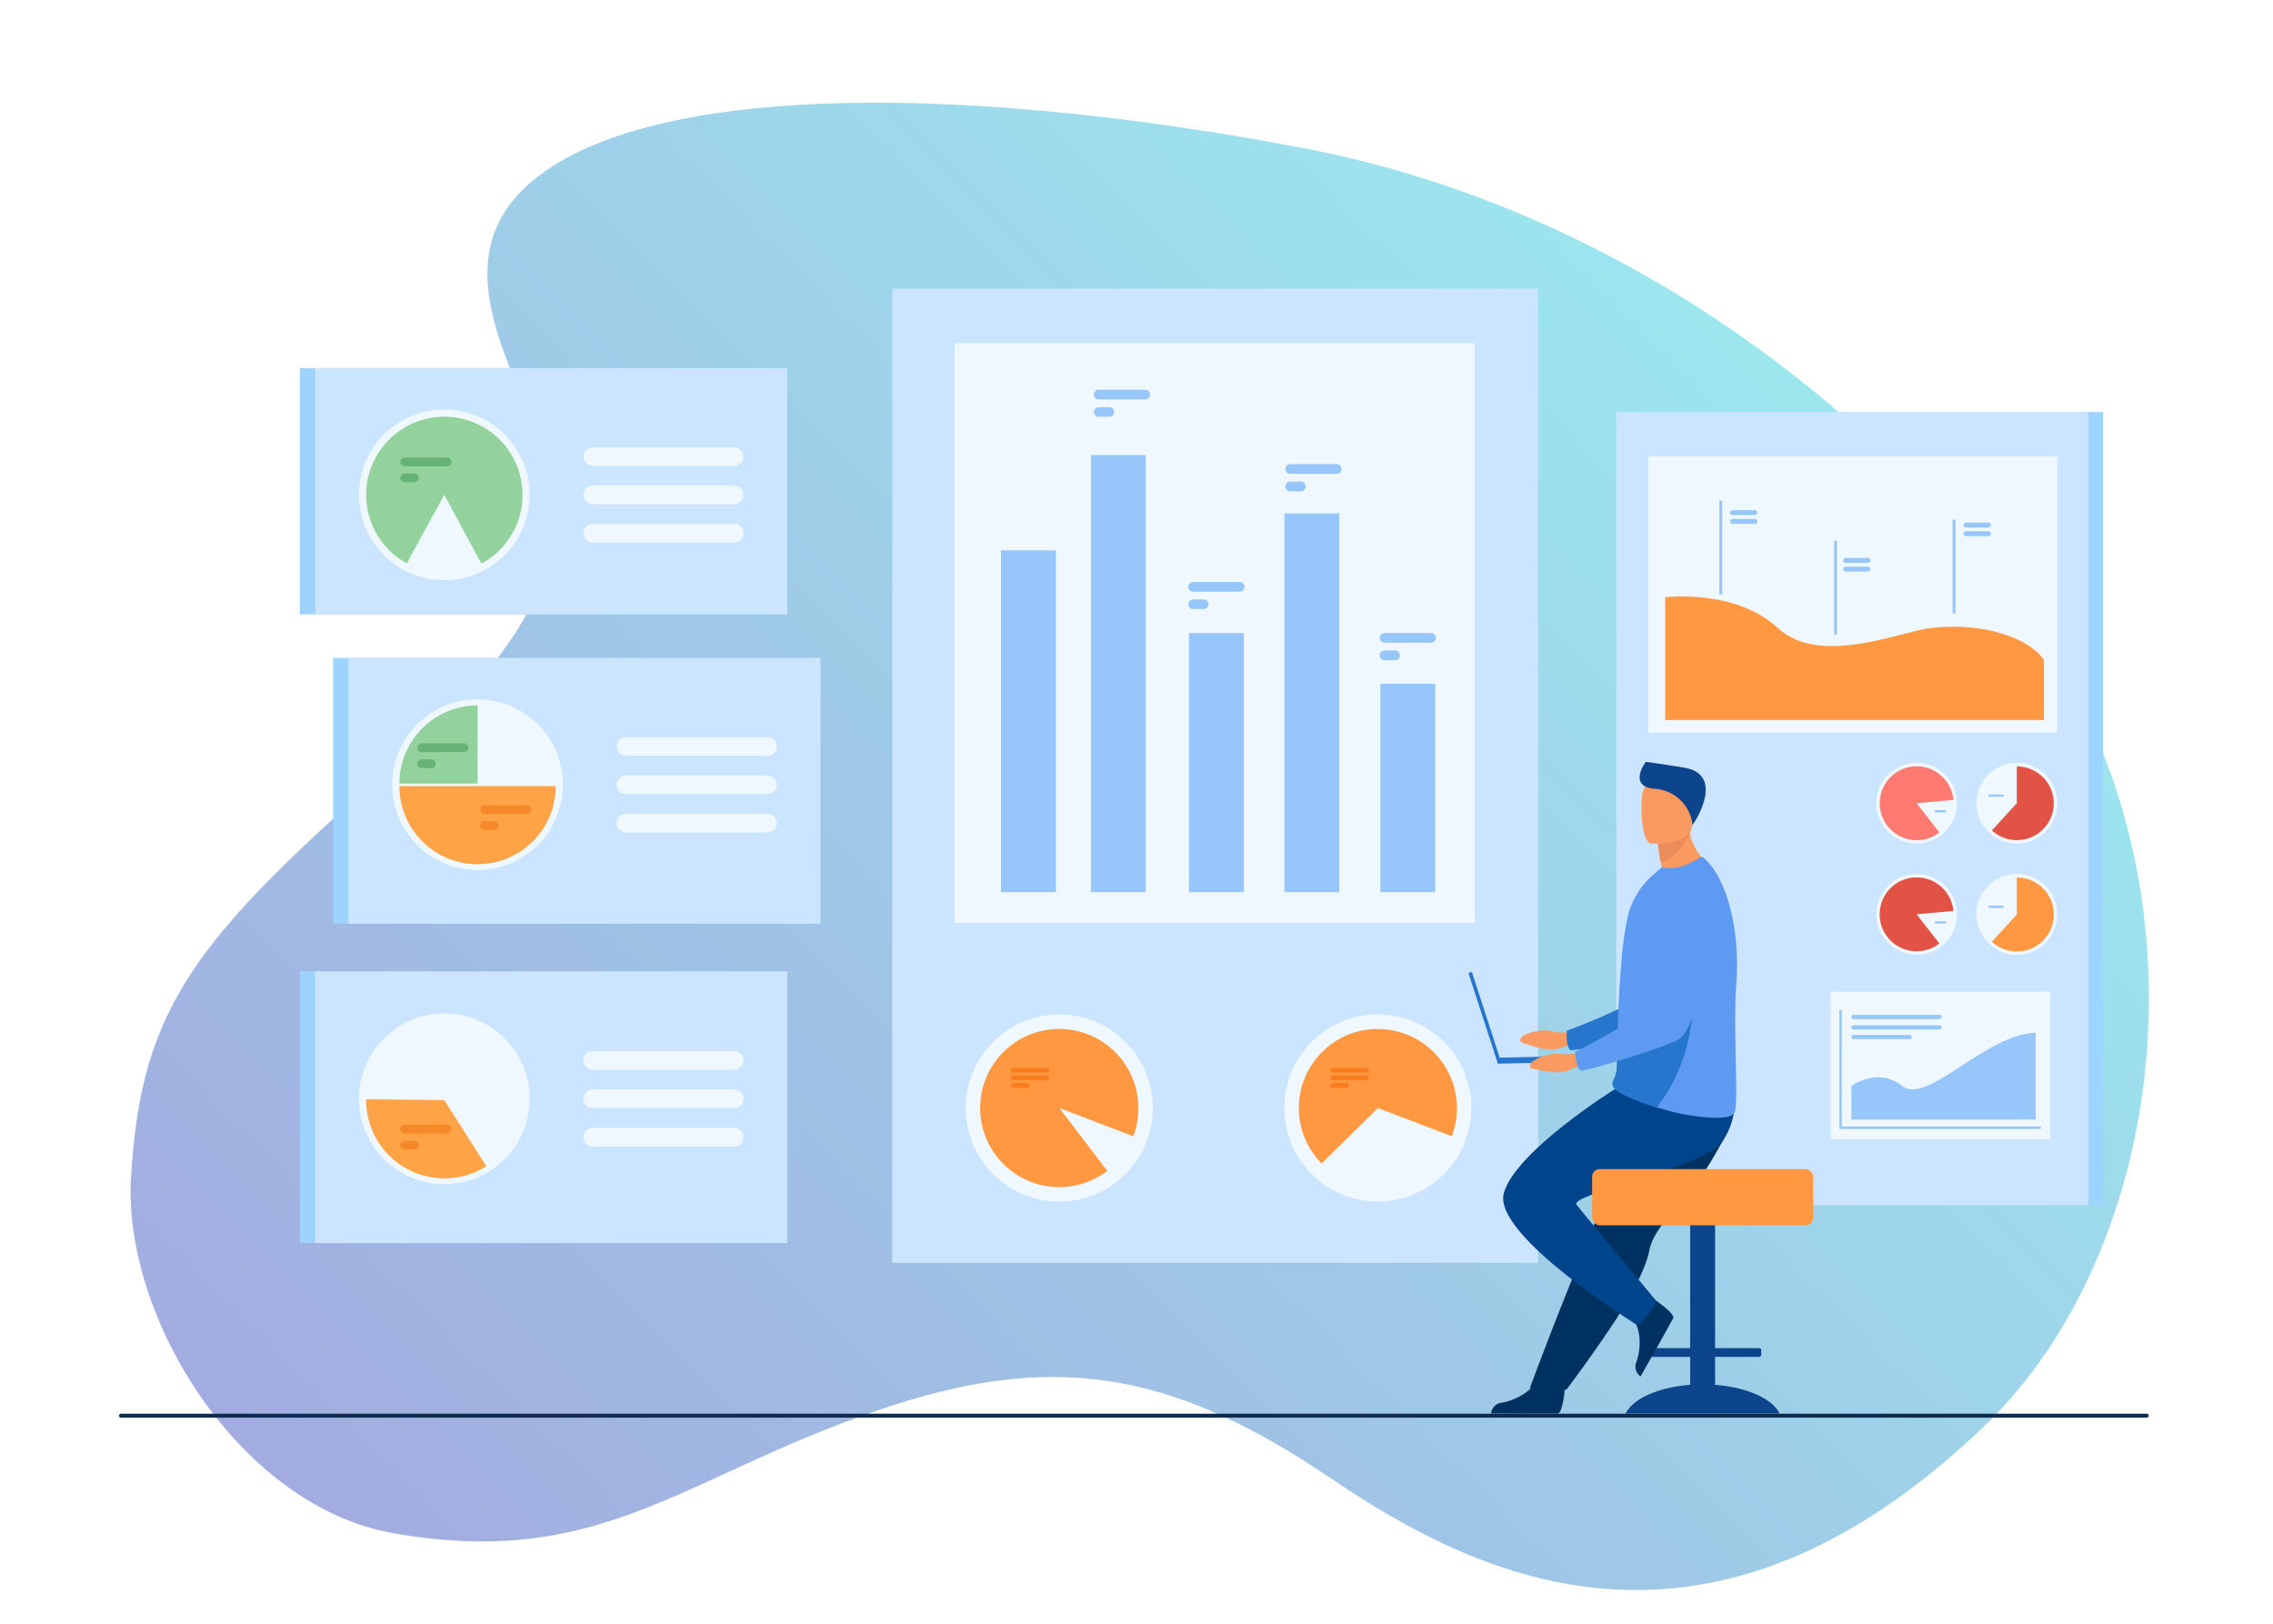 <svg xmlns="http://www.w3.org/2000/svg" xmlns:xlink="http://www.w3.org/1999/xlink" id="Layer_17" data-name="Layer 17" viewBox="0 0 700 500"><defs><style>.cls-1{opacity:0.5;fill:url(#Безымянный_градиент_71);}.cls-2{fill:#9dd3ff;}.cls-3{fill:#cbe4ff;}.cls-4{fill:#f0f8ff;}.cls-5{fill:#ff9841;}.cls-6{fill:#97c7fa;}.cls-7{fill:#e25345;}.cls-8{fill:#ff7a70;}.cls-9{fill:#f77d1e;}.cls-10{fill:#94d29d;}.cls-11{fill:#ffa347;}.cls-12{fill:#67b375;}.cls-13{fill:#f5892a;}.cls-14{fill:#fa9960;}.cls-15{fill:#2776ce;}.cls-16{fill:#0d458d;}.cls-17{fill:#003261;}.cls-18{fill:#00448c;}.cls-19{fill:#5e9af2;}.cls-20{fill:#eb8d5a;}.cls-21{fill:#0f2b4e;}</style><linearGradient id="&#x411;&#x435;&#x437;&#x44B;&#x43C;&#x44F;&#x43D;&#x43D;&#x44B;&#x439;_&#x433;&#x440;&#x430;&#x434;&#x438;&#x435;&#x43D;&#x442;_71" x1="131.86" y1="502.98" x2="537.86" y2="96.98" gradientUnits="userSpaceOnUse"><stop offset="0" stop-color="#4659c1"></stop><stop offset="1" stop-color="#3ad0de"></stop></linearGradient></defs><title>All-report</title><path class="cls-1" d="M610.69,439.53c57.21-54.61,70.87-166.11,17.89-243.63-44.17-64.61-125.52-131.08-228-150.45S208.23,26.1,169.39,51.69c-31.78,21-17,50.12-7,74.91C175.66,159.69,177.62,186,122.88,234c-62.49,54.88-79.4,75.48-82.53,128.55C37.8,405.75,73.83,463.8,121.11,472.12c65.82,11.58,90.26-19,154.65-39.63,51.66-16.55,87.49-8.81,134.33,22.89S526.74,519.67,610.69,439.53Z"></path><rect class="cls-2" x="502.29" y="126.86" width="145.36" height="244.23" transform="translate(1149.95 497.95) rotate(180)"></rect><rect class="cls-3" x="497.74" y="126.86" width="145.36" height="244.23"></rect><rect class="cls-4" x="507.64" y="140.5" width="125.91" height="85.07"></rect><rect class="cls-4" x="563.8" y="305.4" width="67.57" height="45.42"></rect><path class="cls-5" d="M512.83,183.92s21.5-2.68,34.63,9.42,37.61,1.08,47.46,0c17.14-1.86,30.57,3.75,34.55,9.91v18.48H512.83Z"></path><rect class="cls-6" x="529.49" y="154.18" width="0.9" height="28.86"></rect><rect class="cls-6" x="564.84" y="166.56" width="0.9" height="28.86"></rect><rect class="cls-6" x="601.32" y="160.03" width="0.9" height="28.86"></rect><path class="cls-6" d="M540.45,158.6h-6.91a.75.75,0,0,1-.75-.75h0a.76.76,0,0,1,.75-.75h6.91a.76.76,0,0,1,.75.75h0A.75.75,0,0,1,540.45,158.6Z"></path><path class="cls-6" d="M540.45,161.31h-6.91a.76.76,0,0,1-.75-.75h0a.75.75,0,0,1,.75-.75h6.91a.75.75,0,0,1,.75.75h0A.76.76,0,0,1,540.45,161.31Z"></path><path class="cls-6" d="M575.28,173.32h-6.91a.76.76,0,0,1-.75-.75h0a.76.76,0,0,1,.75-.76h6.91a.76.76,0,0,1,.75.76h0A.76.76,0,0,1,575.28,173.32Z"></path><path class="cls-6" d="M575.28,176h-6.91a.76.76,0,0,1-.75-.75h0a.76.76,0,0,1,.75-.75h6.91a.76.76,0,0,1,.75.75h0A.76.76,0,0,1,575.28,176Z"></path><path class="cls-6" d="M612.36,162.43h-6.91a.76.76,0,0,1-.75-.75h0a.76.76,0,0,1,.75-.75h6.91a.76.76,0,0,1,.75.75h0A.76.76,0,0,1,612.36,162.43Z"></path><path class="cls-6" d="M612.36,165.08h-6.91a.76.76,0,0,1-.75-.75h0a.76.76,0,0,1,.75-.75h6.91a.76.76,0,0,1,.75.75h0A.76.76,0,0,1,612.36,165.08Z"></path><path class="cls-4" d="M608.68,247.33a12.44,12.44,0,1,1,12.43,12.43A12.44,12.44,0,0,1,608.68,247.33Z"></path><path class="cls-7" d="M632.49,247.33a11.38,11.38,0,0,1-19.07,8.39l7.69-8.39V236A11.38,11.38,0,0,1,632.49,247.33Z"></path><path class="cls-6" d="M616.78,245.33h-4.09a.35.35,0,0,1-.34-.34h0a.35.35,0,0,1,.34-.35h4.09a.35.35,0,0,1,.34.35h0A.34.34,0,0,1,616.78,245.33Z"></path><path class="cls-4" d="M577.82,247.33a12.43,12.43,0,1,1,12.43,12.43A12.43,12.43,0,0,1,577.82,247.33Z"></path><path class="cls-8" d="M590.25,247.33l7,9a11.38,11.38,0,1,1,4.34-10Z"></path><path class="cls-6" d="M599,250.15h-2.84a.35.35,0,0,1-.35-.35h0a.35.35,0,0,1,.35-.34H599a.34.34,0,0,1,.34.34h0A.35.35,0,0,1,599,250.15Z"></path><path class="cls-4" d="M608.68,281.57A12.44,12.44,0,1,1,621.11,294,12.44,12.44,0,0,1,608.68,281.57Z"></path><path class="cls-5" d="M632.49,281.57A11.38,11.38,0,0,1,613.42,290l7.69-8.39V270.2A11.37,11.37,0,0,1,632.49,281.57Z"></path><path class="cls-6" d="M616.78,279.57h-4.09a.34.34,0,0,1-.34-.34h0a.35.35,0,0,1,.34-.35h4.09a.35.35,0,0,1,.34.35h0A.34.34,0,0,1,616.78,279.57Z"></path><path class="cls-4" d="M577.82,281.57A12.43,12.43,0,1,1,590.25,294,12.43,12.43,0,0,1,577.82,281.57Z"></path><path class="cls-7" d="M601.58,280.53a11.38,11.38,0,1,0-4.34,10l-7-9Z"></path><path class="cls-6" d="M599,284.39h-2.84a.35.35,0,0,1-.35-.35h0a.35.35,0,0,1,.35-.34H599a.34.34,0,0,1,.34.34h0A.35.35,0,0,1,599,284.39Z"></path><polygon class="cls-6" points="628.46 347.65 566.44 347.65 566.44 311 567.21 311 567.21 346.88 628.46 346.88 628.46 347.65"></polygon><path class="cls-6" d="M585.83,334.4c-7.6-6-15.67,0-15.67,0v10.33h56.76V318C611.5,318.41,593.42,340.44,585.83,334.4Z"></path><path class="cls-6" d="M570.81,313.8h26.45a.65.65,0,1,0,0-1.3H570.81a.65.65,0,0,0,0,1.3Z"></path><path class="cls-6" d="M570.81,317h26.45a.65.65,0,1,0,0-1.3H570.81a.65.65,0,0,0,0,1.3Z"></path><rect class="cls-6" x="570.16" y="318.67" width="18.58" height="1.3" rx="0.53" ry="0.53"></rect><rect class="cls-3" x="274.79" y="88.9" width="198.89" height="299.95"></rect><rect class="cls-4" x="294.01" y="105.67" width="160.13" height="178.49"></rect><circle class="cls-4" cx="326.21" cy="341.19" r="28.8" transform="translate(-145.71 330.6) rotate(-45)"></circle><path class="cls-5" d="M350.56,341.19A24.35,24.35,0,1,0,341,360.54l-14.77-19.35L349,349.87A24.28,24.28,0,0,0,350.56,341.19Z"></path><circle class="cls-4" cx="424.33" cy="341.19" r="28.8" transform="translate(-5.22 675.78) rotate(-76.72)"></circle><path class="cls-5" d="M424.34,316.84A24.34,24.34,0,0,0,407,358.26l17.35-17.07,22.74,8.68a24.35,24.35,0,0,0-22.74-33Z"></path><path class="cls-9" d="M420.78,328.83H410.41a.74.74,0,0,0-.74.74h0a.75.75,0,0,0,.74.74h10.37a.75.75,0,0,0,.74-.74h0A.74.74,0,0,0,420.78,328.83Z"></path><path class="cls-9" d="M420.78,331.17H410.41a.74.74,0,1,0,0,1.48h10.37a.74.74,0,1,0,0-1.48Z"></path><path class="cls-9" d="M414.69,333.52h-4.28a.74.74,0,0,0,0,1.48h4.28a.74.74,0,1,0,0-1.48Z"></path><path class="cls-9" d="M322.46,328.83H312.09a.74.74,0,0,0-.74.74h0a.75.75,0,0,0,.74.74h10.37a.75.75,0,0,0,.74-.74h0A.74.74,0,0,0,322.46,328.83Z"></path><path class="cls-9" d="M322.46,331.17H312.09a.74.74,0,0,0,0,1.48h10.37a.74.74,0,1,0,0-1.48Z"></path><path class="cls-9" d="M316.37,333.52h-4.28a.74.74,0,0,0,0,1.48h4.28a.74.74,0,0,0,0-1.48Z"></path><rect class="cls-6" x="308.27" y="169.46" width="16.9" height="105.26"></rect><rect class="cls-6" x="335.95" y="140.12" width="16.9" height="134.6"></rect><rect class="cls-6" x="366.16" y="194.92" width="16.9" height="79.81"></rect><rect class="cls-6" x="395.55" y="158.09" width="16.9" height="116.63"></rect><rect class="cls-6" x="425.1" y="210.54" width="16.9" height="64.19"></rect><path class="cls-6" d="M411.65,142.92H397.34a1.48,1.48,0,1,0,0,3h14.31a1.48,1.48,0,1,0,0-3Z"></path><path class="cls-6" d="M400.6,148.3h-3.26a1.48,1.48,0,1,0,0,3h3.26a1.48,1.48,0,0,0,0-3Z"></path><path class="cls-6" d="M352.68,120H338.37a1.48,1.48,0,0,0,0,3h14.31a1.48,1.48,0,1,0,0-3Z"></path><path class="cls-6" d="M341.63,125.38h-3.26a1.48,1.48,0,0,0-1.48,1.48h0a1.49,1.49,0,0,0,1.48,1.48h3.26a1.49,1.49,0,0,0,1.48-1.48h0A1.48,1.48,0,0,0,341.63,125.38Z"></path><path class="cls-6" d="M381.76,179.21H367.45a1.48,1.48,0,1,0,0,3h14.31a1.48,1.48,0,1,0,0-3Z"></path><path class="cls-6" d="M370.71,184.59h-3.26a1.49,1.49,0,0,0-1.48,1.48h0a1.48,1.48,0,0,0,1.48,1.48h3.26a1.48,1.48,0,0,0,1.48-1.48h0A1.48,1.48,0,0,0,370.71,184.59Z"></path><path class="cls-6" d="M440.7,194.92H426.39a1.48,1.48,0,1,0,0,3H440.7a1.48,1.48,0,0,0,0-3Z"></path><path class="cls-6" d="M429.65,200.3h-3.26a1.49,1.49,0,0,0,0,3h3.26a1.49,1.49,0,0,0,0-3Z"></path><rect class="cls-2" x="102.59" y="202.6" width="145.36" height="81.83"></rect><rect class="cls-3" x="107.32" y="202.6" width="145.36" height="81.83"></rect><circle class="cls-4" cx="147.07" cy="241.66" r="26.28" transform="translate(-133.98 273.93) rotate(-65.23)"></circle><path class="cls-4" d="M236.34,227H192.8a2.88,2.88,0,0,0-2.87,2.87h0a2.88,2.88,0,0,0,2.87,2.87h43.54a2.88,2.88,0,0,0,2.87-2.87h0A2.88,2.88,0,0,0,236.34,227Z"></path><path class="cls-4" d="M236.34,238.8H192.8a2.87,2.87,0,0,0-2.87,2.86h0a2.88,2.88,0,0,0,2.87,2.87h43.54a2.88,2.88,0,0,0,2.87-2.87h0A2.87,2.87,0,0,0,236.34,238.8Z"></path><path class="cls-4" d="M236.34,250.61H192.8a2.87,2.87,0,1,0,0,5.74h43.54a2.87,2.87,0,1,0,0-5.74Z"></path><path class="cls-10" d="M123,241.28h24.06V217.22A24.06,24.06,0,0,0,123,241.28Z"></path><path class="cls-11" d="M171.14,242.06H123a24.06,24.06,0,0,0,24.06,24.06h0A24.07,24.07,0,0,0,171.14,242.06Z"></path><path class="cls-12" d="M142.92,228.91H129.86a1.35,1.35,0,1,0,0,2.7h13.06a1.35,1.35,0,1,0,0-2.7Z"></path><path class="cls-12" d="M132.83,233.83h-3a1.35,1.35,0,1,0,0,2.7h3a1.35,1.35,0,0,0,0-2.7Z"></path><path class="cls-13" d="M162.31,247.94H149.25a1.35,1.35,0,1,0,0,2.7h13.06a1.35,1.35,0,1,0,0-2.7Z"></path><path class="cls-13" d="M152.22,252.86h-3a1.35,1.35,0,0,0-1.36,1.35h0a1.36,1.36,0,0,0,1.36,1.35h3a1.36,1.36,0,0,0,1.35-1.35h0A1.35,1.35,0,0,0,152.22,252.86Z"></path><path class="cls-2" d="M92.35,299.09v83.69H237.71V299.09Z"></path><path class="cls-3" d="M97.08,299.09v83.69H242.44V299.09Z"></path><circle class="cls-4" cx="136.83" cy="338.35" r="26.28" transform="translate(-205.36 465.27) rotate(-88.33)"></circle><path class="cls-4" d="M182.56,329.4H226.1a2.87,2.87,0,1,0,0-5.74H182.56a2.87,2.87,0,1,0,0,5.74Z"></path><path class="cls-4" d="M226.1,335.48H182.56a2.87,2.87,0,0,0,0,5.74H226.1a2.87,2.87,0,1,0,0-5.74Z"></path><path class="cls-4" d="M226.1,347.29H182.56a2.88,2.88,0,0,0-2.87,2.87h0a2.88,2.88,0,0,0,2.87,2.87H226.1a2.88,2.88,0,0,0,2.87-2.87h0A2.88,2.88,0,0,0,226.1,347.29Z"></path><path class="cls-11" d="M136.83,338.77l-24.06-.3v.3a24.06,24.06,0,0,0,37,20.31Z"></path><rect class="cls-13" x="123.31" y="346.35" width="15.76" height="2.7" rx="1.35" ry="1.35"></rect><path class="cls-13" d="M127.63,351.27h-3a1.35,1.35,0,1,0,0,2.7h3a1.35,1.35,0,0,0,0-2.7Z"></path><rect class="cls-2" x="92.35" y="113.35" width="145.36" height="75.84"></rect><rect class="cls-3" x="97.08" y="113.35" width="145.36" height="75.84"></rect><circle class="cls-4" cx="136.83" cy="152.38" r="26.28" transform="translate(-41.49 253.1) rotate(-77.54)"></circle><path class="cls-10" d="M136.83,128.32a24.06,24.06,0,0,0-11.55,45.17c3.86-7.14,11.55-21.11,11.55-21.11l11.4,21.2a24.06,24.06,0,0,0-11.4-45.26Z"></path><rect class="cls-4" x="179.69" y="137.7" width="49.28" height="5.74" rx="2.87" ry="2.87"></rect><path class="cls-4" d="M226.1,149.51H182.56a2.87,2.87,0,0,0,0,5.74H226.1a2.87,2.87,0,1,0,0-5.74Z"></path><path class="cls-4" d="M226.1,161.32H182.56a2.87,2.87,0,0,0,0,5.74H226.1a2.87,2.87,0,0,0,0-5.74Z"></path><path class="cls-12" d="M137.72,140.89H124.66a1.35,1.35,0,0,0,0,2.7h13.06a1.35,1.35,0,0,0,0-2.7Z"></path><path class="cls-12" d="M127.63,145.8h-3a1.36,1.36,0,0,0-1.35,1.35h0a1.35,1.35,0,0,0,1.35,1.35h3a1.34,1.34,0,0,0,1.35-1.35h0A1.35,1.35,0,0,0,127.63,145.8Z"></path><path class="cls-14" d="M486.16,317.27s-5,1.27-8.09.32-8.55.61-9.43,1.76-.55,1.6,1,2,7.06,2.75,10.68,1.39a28.85,28.85,0,0,1,8.34-1.41Z"></path><path class="cls-15" d="M528.89,274.31s-5.55,39.48-14.75,43c-4.54,1.75-24.6,5.7-30.53,6.1,0,0-1.45-1.18-1.1-6,0,0,21-7.72,24-11.91,4.45-6.25-2.76-25.51,2.82-31.38S524.29,265.78,528.89,274.31Z"></path><path class="cls-16" d="M528.18,426.44v-8.61h13.56a.67.67,0,0,0,.66-.67v-1.38a.67.67,0,0,0-.66-.66H528.18v-49a2.5,2.5,0,0,0-2.5-2.5H523a2.51,2.51,0,0,0-2.5,2.5v49H507a.66.66,0,0,0-.66.66v1.38a.66.66,0,0,0,.66.67H520.5v8.61c-9.8.74-17.66,4.27-19.86,8.83h47.41C545.85,430.71,538,427.18,528.18,426.44Z"></path><path class="cls-17" d="M527,357.49a69.39,69.39,0,0,1-5.42,7.77c-6,7.53-12.47,13.75-13.61,19.62a25.68,25.68,0,0,1-1.05,3.76,45.43,45.43,0,0,1-1.73,4.22,129.91,129.91,0,0,1-10.1,17.28c-6.54,9.69-12.69,17.78-12.69,17.78l-11.28-.49c.45-1.13,5.37-14.5,11.95-30.86l8.26-20.5c.36-.91.73-1.82,1.09-2.71q1.26-3.14,2.47-6.14c6.17-15.35,11.09-27.57,11.09-27.57s24.7-9.36,27.26-3.3C535.38,341.35,533.65,346.25,527,357.49Z"></path><path class="cls-17" d="M482.07,425.86s-.58,9.31-2.38,9.44c-.24,0-9.13,0-9.13,0l-11.35-.06a3.68,3.68,0,0,1,3.39-3.32c3.32-.58,8.87-2.91,10.88-7.29C475.6,420,482.07,425.86,482.07,425.86Z"></path><path class="cls-17" d="M508.18,399.28s7.84,5,7.08,6.68c-.1.22-4.43,8-4.43,8l-5.59,9.88a3.68,3.68,0,0,1-1.24-4.58c1.11-3.18,1.78-9.16-1.07-13.06C499.93,402.09,508.18,399.28,508.18,399.28Z"></path><path class="cls-18" d="M497.57,335.21s-31,19.3-34.46,32.28,41.23,40.65,41.23,40.65,4.9-4.32,5.77-7.5c0,0-20.2-24.2-24.58-29.62-2.69-3.33,39.79-11.54,45-19.61s3.33-14.86,3.33-14.86Z"></path><rect class="cls-5" x="490.32" y="360" width="68.05" height="17.3" rx="2.31" ry="2.31"></rect><path class="cls-14" d="M511.9,267.55a17.31,17.31,0,0,0-4.72,4.27c7.42,1.93,19.73-5,19.73-5a18.2,18.2,0,0,1-6.55-10.26c-.09-.36-.17-.72-.24-1.1a21.89,21.89,0,0,1-.4-3.86l-3.41,3.05-5.68,5.09a49,49,0,0,0,.84,5.73C511.6,266.14,511.74,266.82,511.9,267.55Z"></path><path class="cls-19" d="M534.74,302.58c-1.06,14.3.72,36.05-.48,39.82-1,3.25-13.3,1.32-18,.24-1.76-.41-3.88-1-6.07-1.66-6.12-1.89-12.78-4.6-13.5-6.6a1.12,1.12,0,0,1-.06-.23,1.74,1.74,0,0,1,0-.85c.24-1,1.16-2.13,1.26-4.66.12-2.83.11-6.16.21-9.74,0-.41,0-.85.06-1.25v-.37c.1-4,.31-8.2.55-12.37.15-2.61.33-5.2.54-7.68a102.55,102.55,0,0,1,2.2-15.71,25.13,25.13,0,0,1,8.1-12.51l2.26-1.94A13,13,0,0,0,520,266c2.92-1.39,3.92-2.38,4.43-2C531.15,269.17,536,285.09,534.74,302.58Z"></path><path class="cls-15" d="M510.19,341c-6.11-1.89-12.78-4.6-13.49-6.6a2.17,2.17,0,0,1-.07-.24c0-.28,0-.56,0-.84.24-1,1.16-2.13,1.27-4.66.12-2.83.1-6.16.21-9.74,0-.41,0-.85.05-1.25v-.38l23.1-10.47S522.61,325.45,510.19,341Z"></path><path class="cls-20" d="M510.63,259.78a49,49,0,0,0,.84,5.73c5.54-1.79,8-6.79,8.89-8.91a9.79,9.79,0,0,0,.34-1l-.58-.13-3.81-.81Z"></path><path class="cls-14" d="M508.39,259.72s12.17,1.37,12.91-6.22,2.8-12.52-4.93-13.72-9.54,1.55-10.4,4S505.25,259.17,508.39,259.72Z"></path><path class="cls-16" d="M521.24,254a12.5,12.5,0,0,0-11.84-11.12c-7.59-.72-3.36-7.25-2.55-8.29,0,0,5.81.8,11.77,1.78C531.12,238.47,522.47,252.46,521.24,254Z"></path><rect class="cls-15" x="456.72" y="298.73" width="1.12" height="29.32" transform="translate(-74.46 156.66) rotate(-18)"></rect><rect class="cls-15" x="461.26" y="325.34" width="30.77" height="1.84" transform="translate(-6.86 10.25) rotate(-1.22)"></rect><path class="cls-14" d="M488.7,323.34s-4.77,1.81-8,1.21-8.44,1.55-9.17,2.78-.38,1.66,1.21,1.88,7.32,2,10.77.2a28.89,28.89,0,0,1,8.14-2.32Z"></path><path class="cls-19" d="M526.44,275.93s-1.17,39.86-9.92,44.39c-4.32,2.23-23.82,8.37-29.67,9.42,0,0-1.57-1-1.75-5.82,0,0,20-10,22.54-14.48,3.73-6.7-5.55-25.06-.66-31.5S520.93,268,526.44,275.93Z"></path><path class="cls-21" d="M661.09,436.54H37.26a.61.61,0,0,1-.6-.61h0a.61.61,0,0,1,.6-.61H661.09a.61.61,0,0,1,.61.61h0A.61.61,0,0,1,661.09,436.54Z"></path></svg>